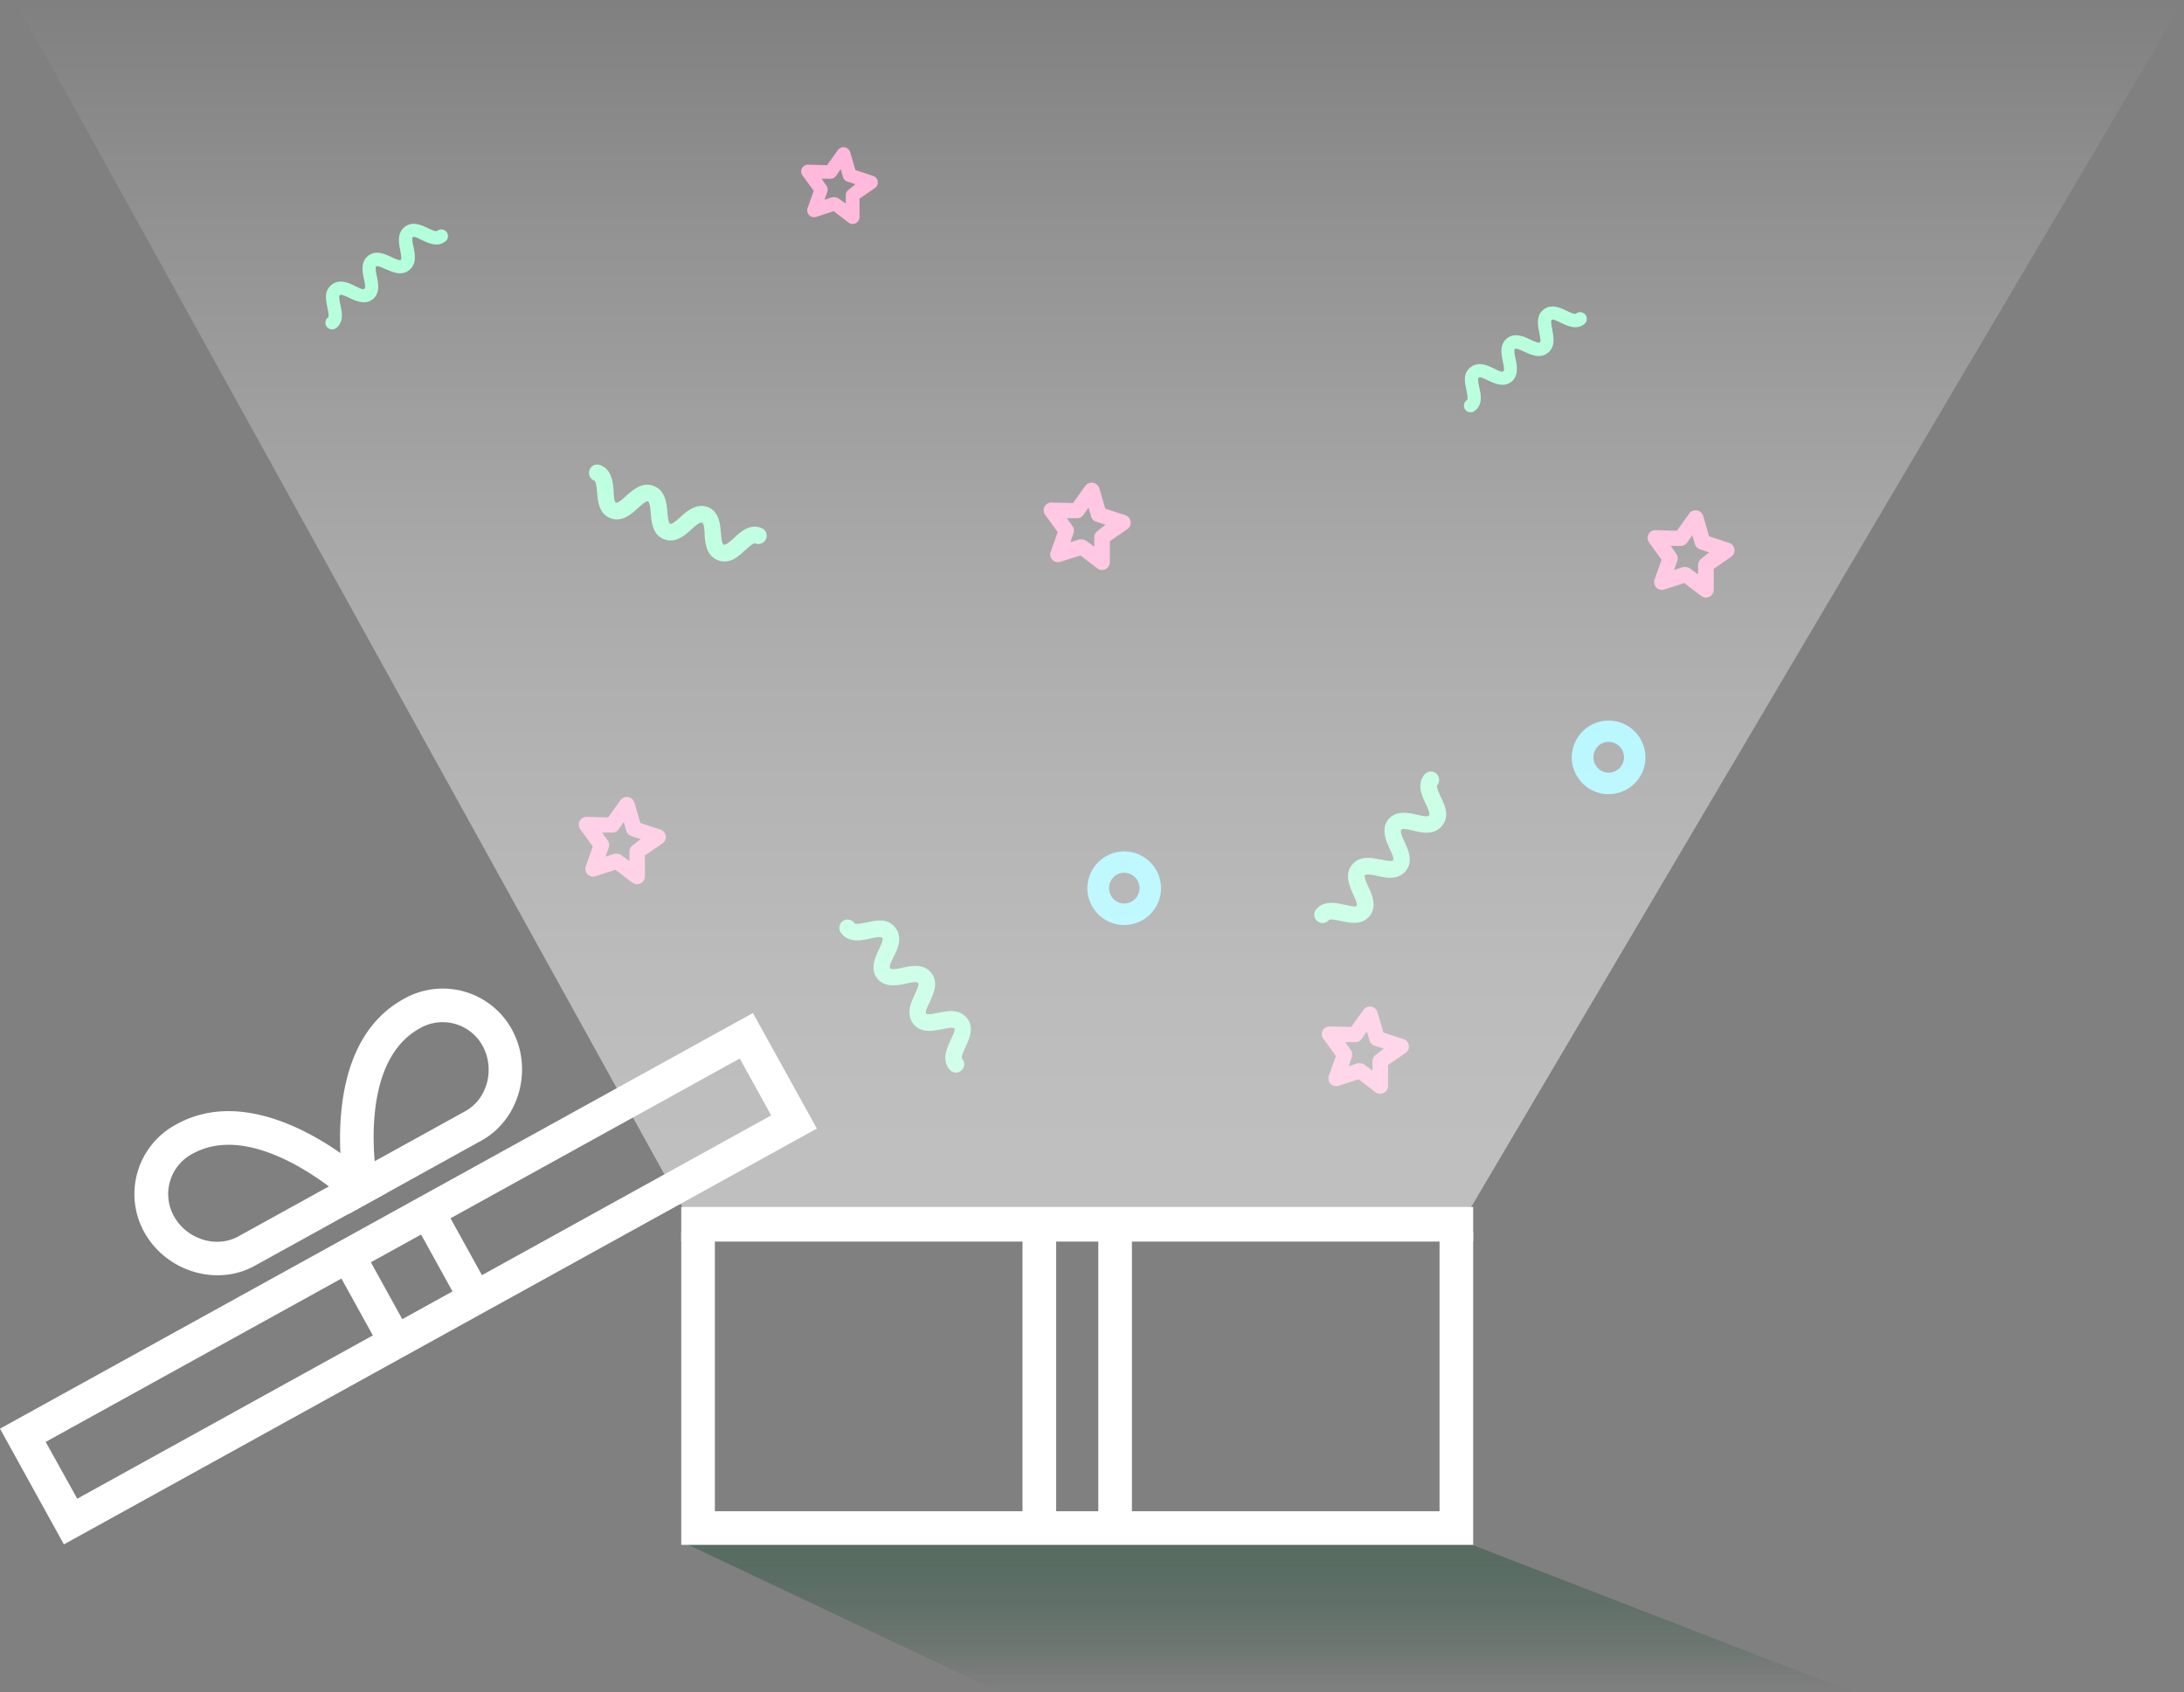 <svg xmlns="http://www.w3.org/2000/svg" xmlns:xlink="http://www.w3.org/1999/xlink" viewBox="0 0 593.69 460"><rect x="0" y="0" width="593.69" height="460" fill="#808080" stroke="none"/><defs><style>.cls-1,.cls-6{opacity:0.5;}.cls-1{fill:url(#linear-gradient);}.cls-2{fill:#fff;}.cls-3{fill:#a6ffd5;}.cls-4{fill:#ffb0d7;}.cls-5{fill:#8ff2ff;}.cls-6{fill:url(#linear-gradient-2);}</style><linearGradient id="linear-gradient" x1="344.57" y1="-2678.61" x2="344.57" y2="-2719.33" gradientTransform="matrix(1, 0, 0, -1, 0, -2259.33)" gradientUnits="userSpaceOnUse"><stop offset="0" stop-color="#2e5742"/><stop offset="0.19" stop-color="#2e5742" stop-opacity="0.94"/><stop offset="0.42" stop-color="#2e5742" stop-opacity="0.76"/><stop offset="0.68" stop-color="#2e5742" stop-opacity="0.47"/><stop offset="0.96" stop-color="#2e5742" stop-opacity="0.06"/><stop offset="1" stop-color="#2e5742" stop-opacity="0"/></linearGradient><linearGradient id="linear-gradient-2" x1="298.86" y1="332.85" x2="298.86" gradientUnits="userSpaceOnUse"><stop offset="0" stop-color="#fff"/><stop offset="0.1" stop-color="#fff" stop-opacity="0.98"/><stop offset="0.22" stop-color="#fff" stop-opacity="0.92"/><stop offset="0.36" stop-color="#fff" stop-opacity="0.82"/><stop offset="0.51" stop-color="#fff" stop-opacity="0.68"/><stop offset="0.66" stop-color="#fff" stop-opacity="0.5"/><stop offset="0.82" stop-color="#fff" stop-opacity="0.28"/><stop offset="0.99" stop-color="#fff" stop-opacity="0.02"/><stop offset="1" stop-color="#fff" stop-opacity="0"/></linearGradient></defs><g id="Layer_2" data-name="Layer 2"><g id="Layer_1-2" data-name="Layer 1"><polygon class="cls-1" points="185.63 419.28 398.38 419.28 503.51 460 271.64 460 185.63 419.28"/><polygon class="cls-2" points="400.46 419.99 185.19 419.99 185.19 335.03 194.33 335.03 194.33 410.85 391.32 410.85 391.32 335.03 400.46 335.03 400.46 419.99"/><path class="cls-2" d="M400.46,337.54H185.19v-9.41H400.46Z"/><rect class="cls-2" x="277.95" y="332.97" width="9.14" height="82.45"/><rect class="cls-2" x="298.56" y="332.97" width="9.14" height="82.45"/><path class="cls-2" d="M222.05,306.81,17.37,419.86,0,388.4l204.67-113ZM21,407.44,209.63,303.23l-8.54-15.46L12.42,392Z"/><path class="cls-2" d="M105.23,324.24l-36,19.89c-10.35,5.72-24.07,1.54-30-9.13A21.43,21.43,0,0,1,48,305.64c23.3-12.87,51.5,13.19,52.69,14.3Zm-52.85-10.6a12.38,12.38,0,0,0-5.13,16.94c3.49,6.33,11.53,8.87,17.54,5.55L89.4,322.54C81.34,316.51,65.06,306.64,52.38,313.64Z"/><path class="cls-2" d="M130.89,310.07,94.87,330l-1.2-6.16c-.31-1.61-7.35-39.35,16-52.22a21.42,21.42,0,0,1,29.48,8.26C145,290.51,141.24,304.35,130.89,310.07Zm-29,5.6,24.62-13.6c6-3.32,8.14-11.48,4.64-17.81a12.37,12.37,0,0,0-17.06-4.68C101.31,286.62,101,305.64,101.85,315.67Z"/><rect class="cls-2" x="95.53" y="337.89" width="9.14" height="26.8" transform="translate(-157.36 92.19) rotate(-28.91)"/><rect class="cls-2" x="117.18" y="325.93" width="9.14" height="26.8" transform="translate(-148.88 101.16) rotate(-28.91)"/><path class="cls-3" d="M252.76,272.37c1-2.22,2.47-5.27.39-7.89s-5.53-1.89-7.8-1.4c-1.17.26-2.95.65-3.34.16s.15-1.48.76-2.81l.18-.36c1-1.94,2.57-5.18.41-7.9s-5.3-1.92-7.65-1.41l-.13,0c-1.39.29-3,.63-3.31.2a2.26,2.26,0,1,0-3.53,2.81c2.1,2.64,5.39,1.92,7.79,1.39,1.32-.28,3-.63,3.32-.18s-.34,1.89-.94,3.17c-1,2.1-2.49,5.27-.43,7.87s5.67,1.85,7.8,1.39c1.1-.24,2.95-.64,3.3-.2s-.45,2.15-.94,3.18l-.07.16c-1,2.2-2.34,5.21-.29,7.79s5.23,1.95,7.57,1.52l.34-.06c1.15-.25,2.9-.63,3.24-.2s-.34,1.72-.81,2.7l-.19.41C257.38,285,256,288,258,290.63a2.26,2.26,0,1,0,3.53-2.81c-.34-.42.42-2,.92-3.11l0-.06c1.05-2.22,2.48-5.27.39-7.89s-5.53-1.9-7.79-1.4l-.17,0c-1.18.24-2.8.58-3.14.16S252.27,273.41,252.76,272.37Z"/><path class="cls-3" d="M106.4,69.88c-1.79-.84-4.23-2-6.34-.32S98.54,74,98.93,75.82c.21,1,.52,2.37.12,2.69s-1.19-.12-2.25-.62l-.29-.14c-1.56-.77-4.16-2.07-6.35-.33S88.62,81.67,89,83.56l0,.11c.23,1.11.5,2.38.15,2.65a1.81,1.81,0,0,0,2.26,2.84c2.12-1.68,1.55-4.32,1.12-6.26-.22-1.06-.5-2.38-.14-2.66S94,80.51,95,81c1.68.8,4.23,2,6.32.36s1.49-4.55,1.12-6.27c-.19-.88-.51-2.37-.15-2.65s1.73.37,2.55.76l.13,0c1.77.8,4.18,1.89,6.26.24s1.57-4.2,1.23-6.08l-.06-.27c-.2-.93-.5-2.33-.16-2.61s1.39.28,2.18.66l.32.15c1.79.84,4.24,2,6.35.32a1.81,1.81,0,1,0-2.26-2.84c-.34.28-1.64-.34-2.5-.74l0,0c-1.78-.84-4.23-2-6.34-.32S108.4,66.17,108.8,68l0,.14c.2.95.47,2.25.13,2.52S107.23,70.27,106.4,69.88Z"/><path class="cls-3" d="M416,92.32c-1.79-.84-4.24-2-6.35-.32s-1.52,4.44-1.12,6.26c.2.94.51,2.37.12,2.68s-1.19-.11-2.25-.61l-.3-.14c-1.55-.78-4.16-2.07-6.35-.34s-1.54,4.25-1.13,6.14l0,.11c.23,1.12.5,2.38.16,2.66A1.81,1.81,0,1,0,401,111.6c2.12-1.69,1.55-4.33,1.13-6.26-.23-1.06-.5-2.38-.15-2.67s1.52.28,2.55.76c1.69.8,4.23,2,6.32.35s1.5-4.55,1.13-6.26c-.2-.88-.52-2.37-.16-2.65s1.73.36,2.56.76l.13.05c1.76.8,4.18,1.89,6.25.24s1.58-4.19,1.23-6.08l0-.27c-.2-.93-.5-2.33-.16-2.6s1.39.27,2.18.65l.32.15c1.79.85,4.24,2,6.34.33a1.81,1.81,0,1,0-2.25-2.84c-.34.27-1.64-.34-2.5-.75l0,0c-1.78-.85-4.23-2-6.34-.33s-1.53,4.45-1.13,6.26l0,.14c.19,1,.46,2.26.13,2.52S416.81,92.71,416,92.32Z"/><path class="cls-3" d="M176.91,139.61c.22,2.45.51,5.81,3.63,7s5.73-1.15,7.44-2.72c.89-.81,2.23-2,2.81-1.8s.62,1.35.75,2.8l0,.4c.14,2.16.38,5.78,3.61,7s5.54-1,7.32-2.63l.1-.09c1.06-.95,2.25-2,2.76-1.83a2.25,2.25,0,1,0,1.64-4.2c-3.14-1.23-5.62,1-7.43,2.71-1,.9-2.25,2-2.78,1.82s-.66-1.8-.79-3.21c-.19-2.32-.49-5.81-3.57-7s-5.84,1.24-7.44,2.71c-.84.77-2.23,2-2.76,1.83s-.69-2.09-.79-3.22v-.17c-.26-2.4-.6-5.68-3.67-6.88s-5.5.94-7.31,2.48l-.26.23c-.87.8-2.19,2-2.7,1.81s-.57-1.67-.66-2.75l0-.45c-.21-2.45-.51-5.8-3.63-7a2.25,2.25,0,0,0-1.64,4.2c.51.2.66,2,.77,3.16v.06c.22,2.45.51,5.81,3.63,7s5.74-1.14,7.44-2.71l.13-.12c.9-.8,2.13-1.91,2.63-1.72S176.82,138.47,176.91,139.61Z"/><path class="cls-3" d="M374.36,238.11c2.4.53,5.69,1.25,7.79-1.36s.63-5.8-.36-7.91c-.5-1.09-1.27-2.73-.88-3.22s1.48-.19,2.9.12l.4.09c2.1.51,5.62,1.37,7.79-1.34s.7-5.58-.31-7.77l-.06-.12c-.59-1.29-1.26-2.75-.92-3.18a2.25,2.25,0,0,0-3.51-2.83c-2.12,2.63-.69,5.68.35,7.91.57,1.23,1.27,2.75.91,3.2s-1.92.08-3.3-.22c-2.27-.5-5.69-1.27-7.77,1.31s-.56,5.94.36,7.91c.48,1,1.28,2.74.92,3.18s-2.2,0-3.31-.21l-.17,0c-2.36-.48-5.6-1.13-7.66,1.44s-.76,5.52.18,7.71l.14.32c.5,1.07,1.25,2.69.91,3.12s-1.76,0-2.82-.2l-.44-.1c-2.4-.53-5.69-1.25-7.79,1.36a2.26,2.26,0,0,0,3.52,2.83c.34-.43,2.09,0,3.24.22h.07c2.4.53,5.69,1.25,7.78-1.36s.64-5.81-.35-7.9l-.07-.16c-.5-1.1-1.19-2.61-.85-3S373.25,237.86,374.36,238.11Z"/><g id="Layer_2-2" data-name="Layer 2"><g id="Layer_1-2-2" data-name="Layer 1-2"><path class="cls-4" d="M381.56,282.51l-5.48-1.79-1.62-5.5a2.15,2.15,0,0,0-3.82-.68l-3.34,4.66-5.8-.15a2.1,2.1,0,0,0-1.73,3.39l3.37,4.65-1.92,5.41a2.11,2.11,0,0,0,2.62,2.69l5.48-1.77,4.56,3.5a2.14,2.14,0,0,0,3-.39,2.1,2.1,0,0,0,.44-1.3v-5.69l4.74-3.26a2.14,2.14,0,0,0,.54-3,2.12,2.12,0,0,0-1.08-.8ZM374,286.77a2.17,2.17,0,0,0-.92,1.75v2.56L371,289.52a2.11,2.11,0,0,0-1.3-.45,2.43,2.43,0,0,0-.66,0l-2.43.79.85-2.41a2.11,2.11,0,0,0-.27-2l-1.49-2.13h2.53a2.13,2.13,0,0,0,1.84-.75l1.49-2.13.72,2.45a2.14,2.14,0,0,0,1.45,1.41l2.43.79Z"/></g></g><g id="Layer_2-3" data-name="Layer 2"><g id="Layer_1-2-3" data-name="Layer 1-2"><path class="cls-4" d="M179.56,225.54l-5.48-1.8-1.62-5.49a2.15,2.15,0,0,0-3.81-.69l-3.35,4.67-5.8-.15a2.1,2.1,0,0,0-1.73,3.39l3.37,4.65-1.92,5.41a2.12,2.12,0,0,0,2.63,2.69l5.47-1.77,4.57,3.49a2.13,2.13,0,0,0,3.43-1.68v-5.69l4.73-3.26a2.13,2.13,0,0,0,.54-3,2.08,2.08,0,0,0-1.07-.8ZM172,229.8a2.13,2.13,0,0,0-.91,1.75v2.55L169,232.55a2.14,2.14,0,0,0-1.3-.45,2.51,2.51,0,0,0-.67,0l-2.43.79.86-2.41a2.14,2.14,0,0,0-.28-2l-1.49-2.13h2.53a2.12,2.12,0,0,0,1.84-.75l1.49-2.13.72,2.45a2.16,2.16,0,0,0,1.45,1.41l2.43.79Z"/></g></g><g id="Layer_2-4" data-name="Layer 2"><g id="Layer_1-2-4" data-name="Layer 1-2"><path class="cls-4" d="M470.06,147.59l-5.47-1.79L463,140.3a2.14,2.14,0,0,0-1.69-1.53,2.11,2.11,0,0,0-2.13.85l-3.35,4.67-5.79-.15a2.1,2.1,0,0,0-1.73,3.39l3.37,4.64-1.92,5.42a2.14,2.14,0,0,0,.49,2.13,2.11,2.11,0,0,0,2.13.55l5.48-1.76,4.56,3.49a2.13,2.13,0,0,0,3-.39,2.08,2.08,0,0,0,.44-1.29v-5.69l4.73-3.27a2.13,2.13,0,0,0-.53-3.77Zm-7.54,4.26a2.16,2.16,0,0,0-.92,1.75v2.56l-2.13-1.56a2.17,2.17,0,0,0-1.3-.44,2.43,2.43,0,0,0-.66,0l-2.43.79.85-2.41a2.14,2.14,0,0,0-.27-2l-1.5-2.14h2.54a2.12,2.12,0,0,0,1.83-.74l1.49-2.13.73,2.45a2.12,2.12,0,0,0,1.45,1.4l2.43.79Z"/></g></g><g id="Layer_2-5" data-name="Layer 2"><g id="Layer_1-2-5" data-name="Layer 1-2"><path class="cls-4" d="M237.35,47.81l-4.81-1.57-1.43-4.84a1.89,1.89,0,0,0-3.35-.6l-2.94,4.11-5.1-.14a1.84,1.84,0,0,0-1.52,3l3,4.09-1.68,4.76a1.86,1.86,0,0,0,2.3,2.36l4.82-1.56,4,3.08a1.87,1.87,0,0,0,2.62-.35,1.84,1.84,0,0,0,.39-1.13V54l4.16-2.86a1.87,1.87,0,0,0-.47-3.32Zm-6.63,3.75a1.85,1.85,0,0,0-.81,1.53v2.25L228,54a1.89,1.89,0,0,0-1.14-.39,2,2,0,0,0-.59,0l-2.13.69.75-2.11a1.88,1.88,0,0,0-.25-1.73l-1.31-1.87h2.23a1.86,1.86,0,0,0,1.61-.66L228.53,46l.63,2.15a1.87,1.87,0,0,0,1.28,1.24l2.13.69Z"/></g></g><g id="Layer_2-6" data-name="Layer 2"><g id="Layer_1-2-6" data-name="Layer 1-2"><path class="cls-4" d="M305.94,140.07l-5.48-1.79-1.62-5.5a2.16,2.16,0,0,0-3.82-.68l-3.34,4.67-5.8-.15a2.1,2.1,0,0,0-1.73,3.39l3.37,4.64-1.92,5.42a2.14,2.14,0,0,0,.49,2.13,2.11,2.11,0,0,0,2.13.55L293.7,151l4.56,3.5a2.13,2.13,0,0,0,3-.39,2.1,2.1,0,0,0,.44-1.29v-5.69l4.74-3.27a2.13,2.13,0,0,0,.54-3,2.18,2.18,0,0,0-1.08-.81Zm-7.55,4.26a2.14,2.14,0,0,0-.92,1.75v2.56l-2.13-1.56a2.1,2.1,0,0,0-1.3-.44,2.43,2.43,0,0,0-.66,0l-2.43.78.85-2.4a2.11,2.11,0,0,0-.27-2l-1.5-2.14h2.54a2.12,2.12,0,0,0,1.83-.74l1.5-2.13.72,2.45a2.12,2.12,0,0,0,1.45,1.4l2.43.79Z"/></g></g><g id="Layer_2-7" data-name="Layer 2"><g id="Layer_1-2-7" data-name="Layer 1-2"><path class="cls-5" d="M295.59,240.82a10.09,10.09,0,0,0,9.4,10.65h.64a10,10,0,1,0-10-10.69Zm7.24-2.51a4.18,4.18,0,1,1,2.62,7.32,4.09,4.09,0,0,1-2.91-1.4,4.24,4.24,0,0,1-1.05-2.91,4.16,4.16,0,0,1,1.37-3Z"/></g></g><g id="Layer_2-8" data-name="Layer 2"><g id="Layer_1-2-8" data-name="Layer 1-2"><path class="cls-5" d="M427.27,205.25a10.09,10.09,0,0,0,9.4,10.65h.64a10,10,0,1,0-10-10.69Zm7.24-2.51a4.18,4.18,0,1,1,5.54,6.27,4.24,4.24,0,0,1-2.92,1.05,4.09,4.09,0,0,1-2.91-1.4,4.24,4.24,0,0,1,.32-5.92Z"/></g></g><polygon class="cls-6" points="188.12 332.85 397.14 332.85 593.69 0 4.04 0 188.12 332.85"/></g></g></svg>